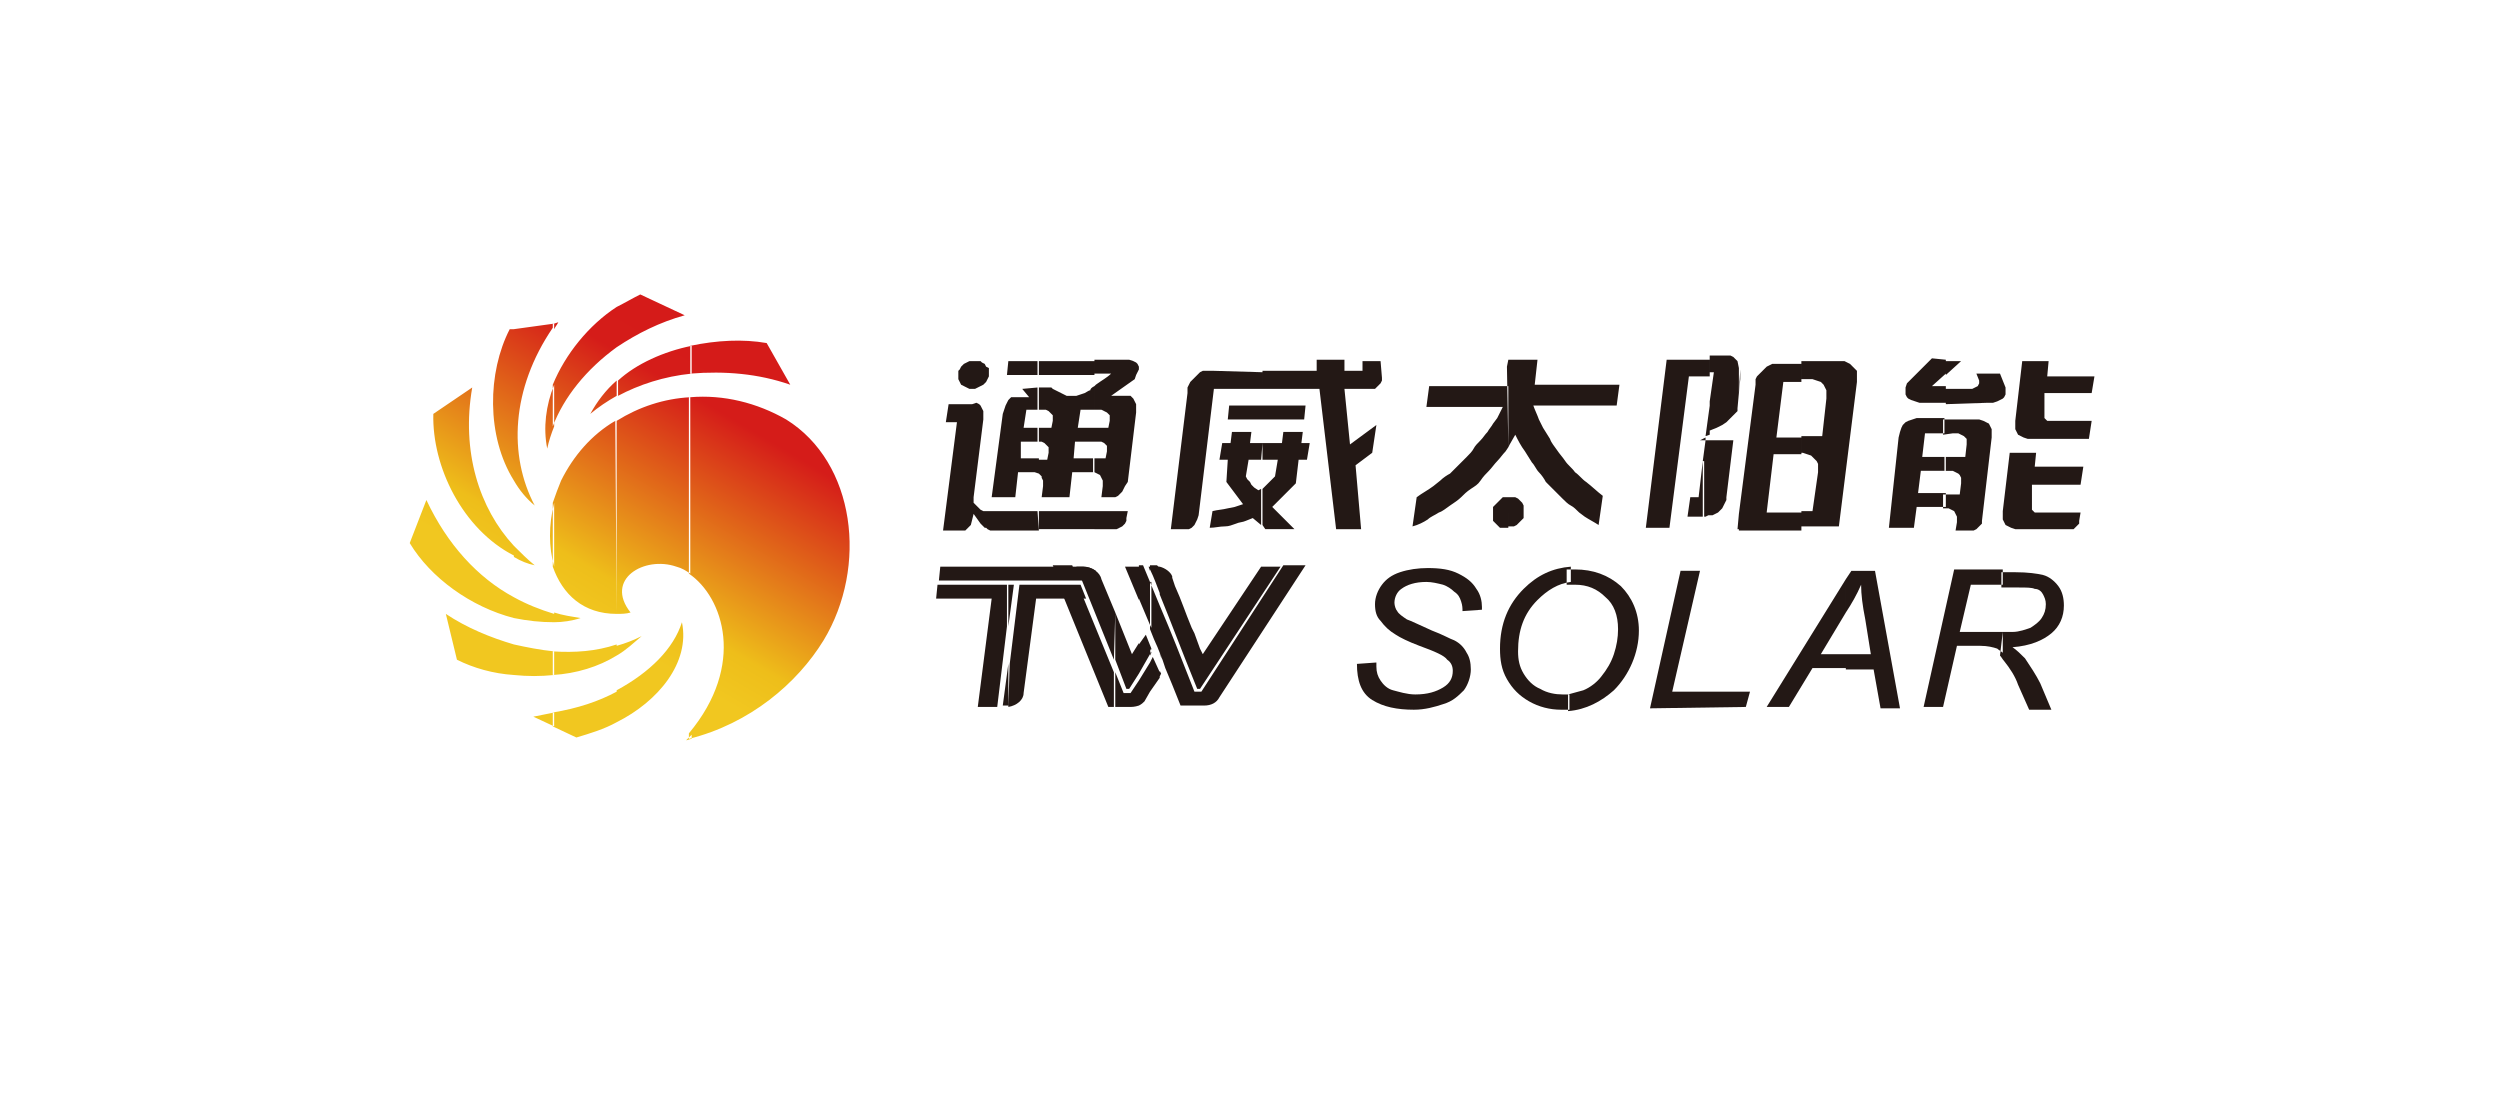 <?xml version="1.0" encoding="utf-8"?>
<!-- Generator: Adobe Illustrator 24.0.1, SVG Export Plug-In . SVG Version: 6.00 Build 0)  -->
<svg version="1.1" id="图层_1" xmlns="http://www.w3.org/2000/svg" xmlns:xlink="http://www.w3.org/1999/xlink" x="0px" y="0px"
	 viewBox="0 0 180 80" style="enable-background:new 0 0 180 80;" xml:space="preserve">
<style type="text/css">
	.st0{fill-rule:evenodd;clip-rule:evenodd;fill:#231815;}
	.st1{fill-rule:evenodd;clip-rule:evenodd;fill:url(#SVGID_1_);}
</style>
<title>2804x1190h</title>
<path class="st0" d="M144.2,45.5c0.3,0,0.5,0,0.7,0c0.5,0,1-0.2,1.3-0.3c0.3-0.2,0.6-0.4,0.8-0.7c0.2-0.3,0.3-0.6,0.3-1
	c0-0.3-0.1-0.5-0.2-0.7c-0.1-0.2-0.3-0.4-0.6-0.4c-0.2-0.1-0.6-0.1-1.2-0.1h-1.2v-1.1h1c0.9,0,1.6,0.1,2,0.2
	c0.4,0.1,0.8,0.4,1.1,0.8c0.3,0.4,0.4,0.9,0.4,1.4c0,0.8-0.3,1.5-0.9,2c-0.6,0.5-1.5,0.9-2.8,1c0.3,0.2,0.6,0.5,0.9,0.8
	c0.4,0.6,0.8,1.2,1.1,1.8l0.8,1.9h-1.6l-0.8-1.8c-0.2-0.6-0.6-1.2-1-1.7c-0.1-0.1-0.2-0.3-0.3-0.4L144.2,45.5z M141.1,45.5h2
	c0.4,0,0.8,0,1.1,0V47c-0.1-0.1-0.3-0.2-0.4-0.3c-0.3-0.1-0.7-0.2-1.2-0.2h-1.7l-1,4.4h-1.4l2.2-9.9h3.5v1.1h-2.3L141.1,45.5z"/>
<linearGradient id="SVGID_1_" gradientUnits="userSpaceOnUse" x1="58.71" y1="66.762" x2="41.586" y2="37.683" gradientTransform="matrix(1 0 0 -1 0 82)">
	<stop  offset="0" style="stop-color:#D61819"/>
	<stop  offset="0.47" style="stop-color:#D51C19"/>
	<stop  offset="0.9" style="stop-color:#EEBE1A"/>
	<stop  offset="1" style="stop-color:#F1C720"/>
</linearGradient>
<path class="st1" d="M49.7,28.6c2.4-0.2,4.8,0.4,6.9,1.6c5,3.1,5.9,10.6,2.7,15.9c-1.9,3.1-5.3,6-9.7,7.1v-0.4
	c4.1-4.9,2.5-9.8,0-11.5V28.6z M49.7,26.9v-2c1.9-0.4,3.8-0.5,5.5-0.2l1.7,3C54.6,26.9,52.2,26.7,49.7,26.9z M45.4,44.1
	c-0.3,0.1-0.7,0.1-1,0.1V30.3c1.6-1,3.4-1.6,5.3-1.7v12.7c-0.3-0.2-0.6-0.4-1-0.5C46.4,40,43.5,41.7,45.4,44.1z M49.8,53.2
	c-0.1,0-0.3,0.1-0.4,0.1c0.1-0.1,0.3-0.3,0.4-0.4V53.2L49.8,53.2z M49.8,24.9v2c-2,0.2-3.8,0.8-5.3,1.6v-1.1
	C45.8,26.2,47.8,25.3,49.8,24.9z M44.4,52v-2.3c2.4-1.3,4.1-3,4.7-4.9C49.7,47.7,47.4,50.5,44.4,52L44.4,52z M44.4,47.2
	c0.7-0.4,1.2-0.9,1.8-1.4c-0.6,0.3-1.1,0.5-1.8,0.7V47.2z M44.4,25c1.5-1,3.1-1.8,4.9-2.3l-3.2-1.5c-0.6,0.3-1.1,0.6-1.7,0.9
	L44.4,25z M44.4,44.2c-2.4,0-3.9-1.4-4.6-3.4v-4.6c0.2-0.6,0.4-1.1,0.6-1.6c0.9-1.8,2.2-3.3,3.9-4.3L44.4,44.2L44.4,44.2z
	 M44.4,22.1c-2,1.3-3.7,3.4-4.6,5.6v3c0.8-2.1,2.4-4.1,4.6-5.7L44.4,22.1L44.4,22.1z M44.4,27.4v1.1c-0.7,0.4-1.3,0.8-1.9,1.3
	C43,28.9,43.6,28.1,44.4,27.4L44.4,27.4z M44.4,46.4v0.8c-1.3,0.8-2.9,1.3-4.6,1.4v-1.7C41.4,47,42.9,46.9,44.4,46.4L44.4,46.4z
	 M44.4,49.8V52c-0.9,0.5-1.9,0.8-2.9,1.1l-1.7-0.8v-1C41.6,51,43.1,50.5,44.4,49.8L44.4,49.8z M39.9,44.8c0.6,0,1.3-0.1,1.9-0.3
	c-0.6-0.1-1.3-0.2-1.9-0.4V44.8z M39.9,23.7v-0.4l0.3-0.1C40.1,23.4,40,23.5,39.9,23.7z M39.9,40.8c-0.4-1.4-0.4-3,0-4.6V40.8z
	 M39.9,23.3L37,23.7v10.9c0.4,0.7,0.9,1.3,1.5,1.8c-1.9-3.6-1.7-8.4,1.3-12.8V23.3L39.9,23.3z M39.9,27.7v3
	c-0.2,0.5-0.4,1.1-0.5,1.6C39.1,30.8,39.3,29.2,39.9,27.7L39.9,27.7z M39.9,44.2v0.6c-1,0-1.9-0.1-2.9-0.3V43
	C37.9,43.5,38.9,43.9,39.9,44.2L39.9,44.2z M39.9,46.9v1.7c-1,0.1-1.9,0.1-2.9,0v-2.2C37.9,46.6,38.9,46.8,39.9,46.9z M39.9,51.3v1
	l-1.5-0.7C38.9,51.5,39.4,51.4,39.9,51.3L39.9,51.3z M37,40.1v-0.8c0.5,0.5,1,1,1.5,1.4C38,40.6,37.5,40.4,37,40.1z M37,23.7v10.9
	c-2-3.2-1.9-7.8-0.3-10.9L37,23.7z M37,39.3c-2.5-2.7-3.8-6.8-3-11.4l-2.8,1.9c-0.1,3.8,2.1,8.3,5.8,10.2V39.3z M37,43v1.5
	c-3.1-0.8-6-2.9-7.5-5.4l1.2-3.1C32.2,39.2,34.4,41.6,37,43L37,43z M37,46.4c-1.7-0.5-3.4-1.2-4.9-2.2l0.8,3.3
	c1.2,0.6,2.6,1,4.1,1.1L37,46.4z"/>
<path class="st0" d="M140.6,31.2l0.2,0l0.2,0l0.2,0.1l0.2,0.1l0.1,0.1l0.1,0.1l0,0.2V32l-0.1,0.9h-1.5v1h0.2l0.2,0l0.2,0l0.2,0.1
	l0.2,0.1l0.1,0.1l0.1,0.2l0,0.2v0.2l-0.1,0.8h-1.2v1l0.2,0l0.2,0l0.2,0.1l0.2,0.1l0.1,0.2l0.1,0.2l0,0.2l0,0.2l-0.1,0.6l0.9,0l0.2,0
	l0.2,0l0.2-0.1l0.1-0.1l0.1-0.1l0.1-0.1l0.1-0.1l0-0.2l0.7-6l0-0.3l0-0.3l-0.1-0.2l-0.1-0.2l-0.2-0.1l-0.2-0.1l-0.3-0.1l-0.4,0h-2.2
	v1.1L140.6,31.2z M140.1,29.1v-1.1h1.5l0.2,0l0.2,0l0.2-0.1l0.2-0.1l0.1-0.2v-0.2l-0.2-0.5h1.7l0.4,1l0,0.3l0,0.2l-0.1,0.2l-0.1,0.1
	l-0.2,0.1l-0.2,0.1l-0.3,0.1l-0.4,0L140.1,29.1z M140.1,27l1.1-1h-1.1V27z M147.2,28.3h3.4l0.2-1.2h-3.4l0.1-1.1h-1.9l-0.5,4.3
	l0,0.3l0,0.3l0.1,0.2l0.1,0.2l0.2,0.1l0.2,0.1l0.3,0.1l0.4,0h4l0.2-1.3h-2.9l-0.1,0l-0.1,0l-0.1,0l-0.1-0.1l-0.1-0.1l0-0.1l0-0.1
	v-0.1L147.2,28.3L147.2,28.3z M146.3,34.9h3.5l0.2-1.3h-3.5l0.1-1h-1.9l-0.5,4.2l0,0.3l0,0.3l0.1,0.2l0.1,0.2l0.2,0.1l0.2,0.1
	l0.3,0.1l0.4,0h3.4l0.2,0l0.1,0l0.1,0l0.1-0.1l0.1-0.1l0.1-0.1l0.1-0.1l0-0.2l0.1-0.6h-3l-0.1,0l-0.1,0l-0.1,0l-0.1-0.1l-0.1-0.1
	l0-0.1l0-0.1l0-0.1L146.3,34.9z M140.1,32.9h-1.7l0.2-1.7h1.4v-1.1h-1.6l-0.4,0l-0.3,0.1l-0.3,0.1l-0.2,0.1l-0.2,0.2l-0.1,0.2
	l-0.1,0.3l-0.1,0.4L136,38h1.8l0.2-1.5h2h0.1v-1h-2l0.2-1.6h1.8L140.1,32.9L140.1,32.9z M140.1,25.9v1l-1,0.9h1v1.2h-1.9l-0.3-0.1
	l-0.3-0.1l-0.2-0.1l-0.1-0.1l-0.1-0.2l0-0.2l0-0.3l0.1-0.3l1.8-1.8L140.1,25.9z M129.7,38.1v-1.3h0.8l0.4-2.8l0-0.3l0-0.3l-0.1-0.2
	l-0.2-0.2l-0.2-0.2l-0.3-0.1l-0.3-0.1l-0.1,0v-1.2h1.5l0.3-2.7l0-0.3l0-0.3l-0.1-0.2l-0.1-0.2l-0.2-0.2l-0.3-0.1l-0.3-0.1l-0.3,0
	h-0.5v-1.3h2.2l0.3,0l0.2,0l0.2,0l0.2,0l0.2,0.1l0.2,0.1l0.1,0.1l0.1,0.1l0.1,0.1l0.1,0.1l0.1,0.1l0,0.1l0,0.1l0,0.2v0.2l0,0.2
	l-1.3,10.4H129.7z M129.7,26.2v1.3h-1.3l-0.5,4h1.8v1.2l-0.2,0h-1.8l-0.5,4.2h2.5v1.3h-4.5V37l1.2-9.3l0-0.2l0-0.2l0.1-0.2l0.1-0.1
	l0.1-0.1l0.1-0.1l0.1-0.1l0.1-0.1l0.1-0.1l0.1-0.1l0.2-0.1l0.2-0.1l0.2,0l0.2,0l0.2,0l0.3,0L129.7,26.2z M125.2,28.3l0.1-1l0-0.2V27
	l0-0.1l0-0.1l0-0.1l0-0.1L125.2,28.3z M125.2,26.5v1.8l-0.1,1.1l0,0.1l0,0.1l-0.1,0.1l-0.1,0.1l-0.1,0.1l-0.1,0.1l-0.1,0.1l-0.1,0.1
	l-0.1,0.1l-0.1,0.1l-0.3,0.2l-0.4,0.2l-0.5,0.2v-2.1l0.3-2.1h-0.3v-1.2h0.7l0.2,0l0.2,0l0.2,0l0.2,0l0.2,0.1l0.1,0.1l0.1,0.1
	l0.1,0.1L125.2,26.5L125.2,26.5L125.2,26.5z M125.2,37v1.1h-0.1L125.2,37z M123.1,37.1v-5.4h1.7l-0.5,4.1l0,0.2l-0.1,0.2l-0.1,0.2
	l-0.1,0.2l-0.1,0.1l-0.1,0.1l-0.1,0.1l-0.2,0.1l-0.2,0.1L123.1,37.1z M123.1,25.9v1.2h-0.5v-1.2L123.1,25.9z M123.1,29.2v2.1
	l-0.3,0.1L123.1,29.2L123.1,29.2z M123.1,31.7v5.4l-0.1,0l-0.2,0.1l-0.2,0v-4l0.2-1.5L123.1,31.7z M122.6,31.7h0.2l0-0.2l-0.2,0.1
	V31.7z M122.6,25.9v1.2h-1l-1.4,10.9h-1.7l1.5-12.1L122.6,25.9L122.6,25.9z M122.6,31.6l-0.2,0.1h0.2V31.6L122.6,31.6z M122.6,33.2
	l-0.3,2.6h-0.6l-0.2,1.4c0.3,0,0.5,0,0.8,0l0.3,0l0.1,0V33.2L122.6,33.2z M108.6,37.9v-2.1h0l0.1,0l0.1,0l0.1,0l0.1,0l0.1,0l0.2,0.1
	l0.1,0.1l0.2,0.2l0.1,0.2l0,0.1l0,0.1l0,0.1l0,0.1l0,0.2l0,0.1l0,0.1l0,0.1l-0.1,0.1l-0.1,0.1l-0.1,0.1l-0.2,0.2l-0.2,0.1l-0.1,0
	l-0.1,0l-0.1,0L108.6,37.9L108.6,37.9z M108.6,32.2l0.1-0.2l0.4-0.7c0.2,0.4,0.4,0.8,0.7,1.2c0.2,0.3,0.3,0.5,0.5,0.8
	c0.2,0.2,0.3,0.5,0.5,0.7c0.2,0.2,0.4,0.5,0.5,0.7c0.2,0.2,0.4,0.4,0.6,0.6c0.2,0.2,0.4,0.4,0.6,0.6c0.2,0.2,0.4,0.4,0.6,0.5
	s0.4,0.3,0.6,0.5l0.4,0.3c0.3,0.2,0.7,0.4,1,0.6l0.3-2.1c-0.4-0.3-0.8-0.7-1.2-1c-0.3-0.2-0.5-0.5-0.8-0.7c-0.2-0.3-0.5-0.5-0.7-0.8
	c-0.2-0.3-0.4-0.5-0.6-0.8c-0.2-0.3-0.4-0.5-0.5-0.8c-0.2-0.3-0.3-0.5-0.5-0.8c-0.1-0.2-0.2-0.4-0.3-0.6c-0.1-0.3-0.3-0.7-0.4-1h6
	l0.2-1.5h-6.1l0.2-1.8h-2.1l-0.1,0.5L108.6,32.2z M108.6,26.4v5.8l-0.2,0.3c-0.2,0.2-0.4,0.5-0.6,0.7s-0.4,0.5-0.6,0.7
	c-0.2,0.2-0.4,0.4-0.6,0.7s-0.4,0.4-0.7,0.6s-0.5,0.4-0.7,0.6c-0.2,0.2-0.5,0.4-0.8,0.6c-0.3,0.2-0.5,0.4-0.8,0.5
	c-0.3,0.2-0.6,0.3-0.8,0.5c-0.3,0.2-0.7,0.4-1.1,0.5l0.3-2.1c0.4-0.3,0.8-0.5,1.2-0.8l0.5-0.4c0.2-0.2,0.5-0.4,0.7-0.5
	c0.2-0.2,0.4-0.4,0.6-0.6c0.2-0.2,0.4-0.4,0.6-0.6c0.2-0.2,0.4-0.4,0.5-0.6s0.3-0.4,0.5-0.6c0.2-0.2,0.3-0.4,0.5-0.6
	c0.1-0.2,0.3-0.4,0.4-0.6l0.3-0.4l0.4-0.8h-5.5l0.2-1.5h5.7L108.6,26.4L108.6,26.4z M108.6,35.8l-0.1,0l-0.1,0l-0.1,0l-0.1,0
	l-0.1,0.1l-0.1,0.1l-0.1,0.1l-0.1,0.1l-0.1,0.1l-0.1,0.1l-0.1,0.1l0,0.1l0,0.1l0,0.1l0,0.1l0,0.1l0,0.1l0,0.1l0,0.1l0,0.1l0,0.1
	l0.1,0.1l0.2,0.2l0.1,0.1l0.1,0.1l0.1,0l0.1,0l0.1,0l0.1,0l0.1,0l0.1,0L108.6,35.8L108.6,35.8z M90.9,37.8v-2.6l0.1-0.1l0.2-0.2
	c0.1-0.1,0.2-0.2,0.3-0.3l0.3-0.3l0.2-1.2h-1.1v-1.2h1.4l0.1-0.8h1.4l-0.1,0.8h0.6l-0.2,1.2h-0.6l-0.2,1.7c-0.6,0.6-1.1,1.1-1.7,1.7
	l1.6,1.6h-2.1L90.9,37.8L90.9,37.8z M90.9,30.2v-1H94l-0.1,1L90.9,30.2z M90.9,28h4.1l1.2,10.1H98l-0.4-4.6l1.2-0.9l0.3-2L97.2,32
	l-0.4-4h1.8l0.2,0l0.2,0l0.1-0.1l0.1-0.1l0.1-0.1l0.1-0.1l0.1-0.2l0-0.2l-0.1-1.2h-1.3l0,0.7h-1.3l0-0.8h-2l0,0.8h-3.9V28z
	 M90.9,26.8V28h-3.5l-1.1,9.1l-0.1,0.3l-0.1,0.2L86,37.8l-0.1,0.1L85.8,38l-0.2,0.1l-0.2,0l-0.3,0h-0.8l1.2-9.8l0-0.2l0-0.2l0.1-0.2
	l0.1-0.2l0.1-0.1l0.1-0.1l0.1-0.1l0.1-0.1l0.1-0.1l0.1-0.1l0.1-0.1l0.2-0.1l0.2,0l0.2,0l0.2,0l0.2,0L90.9,26.8z M90.9,29.2h-2.4
	l-0.1,1h2.5L90.9,29.2L90.9,29.2z M90.9,31.9H90l0.1-0.8h-1.4l-0.1,0.8h-0.6l-0.2,1.2h0.6l-0.1,1.6c0.3,0.4,0.6,0.8,0.9,1.2l0.3,0.4
	l-0.6,0.2l-0.5,0.1c-0.4,0.1-0.7,0.1-1.1,0.2L87.1,38c0.4,0,0.7-0.1,1.1-0.1c0.3,0,0.5-0.1,0.8-0.2c0.2-0.1,0.5-0.1,0.7-0.2l0.5-0.2
	l0.6,0.5v-2.6l-0.2,0.1l-0.3-0.2l-0.1-0.1L90.2,35l-0.1-0.1L90,34.7l-0.1-0.1l-0.1-0.1l-0.1-0.2l0.2-1.2h0.9L90.9,31.9L90.9,31.9z
	 M78.8,38.1v-1.3h2.4l-0.1,0.5l0,0.2l-0.1,0.2l-0.1,0.1l-0.1,0.1L80.6,38l-0.2,0.1l-0.2,0l-0.3,0L78.8,38.1z M78.8,34v-1h0.8
	l0.1-0.5v-0.2l0-0.2l-0.1-0.1l-0.1-0.1l-0.2-0.1L79,31.8l-0.2,0h-0.1v-1h1.1l0.1-0.5v-0.2l0-0.2l-0.1-0.1l-0.1-0.1l-0.2-0.1
	l-0.2-0.1l-0.2,0l-0.2,0h-0.1v-1.7l0.1-0.1c0.4-0.3,0.8-0.5,1.1-0.8h-1.2v-1h2.1l0.4,0l0.3,0.1l0.2,0.1l0.1,0.1l0.1,0.2v0.2L81.8,27
	l-0.1,0.3L80,28.5h1l0.2,0l0.2,0l0.1,0.1l0.1,0.1l0.1,0.2l0.1,0.2l0,0.3l0,0.3l-0.6,5L81,35l-0.1,0.2l-0.1,0.2l-0.1,0.1l-0.1,0.1
	l-0.1,0.1l-0.2,0.1l-0.2,0l-0.8,0l0.1-0.8l0-0.2l0-0.2l-0.1-0.2l-0.1-0.2L79,34.1L78.8,34L78.8,34z M78.8,26v1h-4v-1H78.8z
	 M78.8,27.8v1.7h-1l-0.2,1.3h1.1v1l-0.2,0h-1.1L77.3,33h1.4v1l-0.2,0l-0.2,0h-1.1L77,35.8H75l0.1-0.8l0-0.2l0-0.2l-0.1-0.2L75,34.3
	l-0.1-0.1l-0.1-0.1v-1h0.6l0.1-0.5l0-0.2l0-0.2l-0.1-0.1L75.3,32l-0.1-0.1L75,31.8l-0.2,0h0v-1h0.9l0.1-0.5l0-0.2l0-0.2l-0.1-0.1
	l-0.1-0.1l-0.1-0.1l-0.2-0.1l-0.2,0l-0.2,0h-0.1v-1.6h0.9l0.1,0.1l0.2,0.1l0.2,0.1l0.2,0.1l0.2,0.1l0.2,0.1l0.2,0l0.2,0l0.1,0l0.2,0
	l0.3-0.1l0.3-0.1c0.2-0.1,0.3-0.2,0.4-0.2C78.5,28,78.6,27.9,78.8,27.8L78.8,27.8z M78.8,36.8v1.3h-4v-1.3L78.8,36.8z M74.7,26v1
	h-2.2l0.1-1H74.7z M74.7,27.9v1.6h-0.8l-0.2,1.3h1v1l-0.2,0h-1L73.5,33h1.3v1.1l0,0L74.5,34l-0.2,0h-1l-0.2,1.8h-1.7l0.8-6l0.1-0.3
	l0.1-0.3l0.1-0.2l0.1-0.2l0.1-0.1l0.1-0.1l0.2,0l0.2,0h0.9l-0.5-0.6L74.7,27.9z M74.7,36.8h-3.9l-0.2-0.1l-0.1-0.1l-0.1-0.1
	l-0.1-0.1l-0.1-0.1l-0.1-0.1l0-0.2l0-0.2l0.7-5.6l0-0.3l0-0.3l-0.1-0.2l-0.1-0.2l-0.1-0.1l-0.2-0.1L70,29.1l-0.3,0h-1.4l-0.2,1.3
	h0.8l-1,7.8h0.9l0.3,0l0.2,0l0.2,0l0.1-0.1l0.1-0.1l0.1-0.1l0.1-0.1l0.2-0.8l0.5,0.7l0.1,0.1l0.1,0.1l0.1,0.1L71,38l0.1,0.1l0.2,0.1
	l0.2,0h3.3L74.7,36.8L74.7,36.8z M69,26.9v0.2l0,0.2l0.1,0.2l0.1,0.2l0.2,0.1l0.2,0.1l0.2,0.1l0.2,0l0.2,0l0.2-0.1l0.2-0.1l0.2-0.1
	l0.2-0.2l0.1-0.2l0.1-0.2l0-0.2v-0.2l0-0.2L71,26.4l-0.1-0.2l-0.2-0.1L70.6,26L70.4,26l-0.2,0L70,26L69.8,26l-0.2,0.1l-0.2,0.1
	l-0.2,0.2l-0.1,0.2L69,26.7L69,26.9z"/>
<path class="st0" d="M132.9,47.1h1.8l-0.4-2.5c-0.2-1-0.3-1.8-0.3-2.5c-0.3,0.7-0.7,1.4-1.1,2v-2.4l0.4-0.6h1.7l1.8,9.9h-1.4
	l-0.5-2.8h-2L132.9,47.1z M131.1,47.1h1.8v1h-2.4l-1.7,2.8h-1.6l5.7-9.2v2.4l0,0L131.1,47.1z"/>
<path class="st0" d="M118.8,51l2.2-9.9h1.4l-2,8.7h5.6l-0.3,1.1L118.8,51z"/>
<path class="st0" d="M112.9,50c0.4-0.1,0.7-0.2,1.1-0.3c0.5-0.2,1-0.6,1.3-1c0.4-0.5,0.7-1,0.9-1.6c0.2-0.6,0.3-1.2,0.3-1.8
	c0-1-0.3-1.8-0.9-2.3c-0.6-0.6-1.3-0.9-2.2-0.9c-0.2,0-0.4,0-0.6,0v-1.1c0.2,0,0.4,0,0.6,0c1.3,0,2.4,0.4,3.3,1.2
	c0.8,0.8,1.3,1.9,1.3,3.2c0,1.6-0.7,3.2-1.8,4.3c-0.9,0.8-2,1.4-3.3,1.5L112.9,50z M109.3,46.9c0,0.6,0.1,1.1,0.4,1.6
	c0.3,0.5,0.7,0.9,1.2,1.1c0.5,0.3,1.1,0.4,1.6,0.4c0.2,0,0.3,0,0.5,0v1.1c-0.2,0-0.4,0-0.6,0c-0.8,0-1.6-0.2-2.3-0.6
	c-0.7-0.4-1.2-0.9-1.6-1.6c-0.4-0.7-0.5-1.4-0.5-2.2c0-1.8,0.6-3.2,1.7-4.3c1-1,2.1-1.5,3.4-1.6v1.1c-0.9,0.1-1.7,0.6-2.4,1.3
	C109.7,44.2,109.3,45.4,109.3,46.9z"/>
<path class="st0" d="M97.7,47.8l1.4-0.1l0,0.3c0,0.4,0.1,0.7,0.3,1c0.2,0.3,0.5,0.6,0.9,0.7s1,0.3,1.6,0.3c0.9,0,1.5-0.2,2-0.5
	s0.7-0.7,0.7-1.2c0-0.3-0.1-0.6-0.4-0.8c-0.2-0.3-0.9-0.6-2-1c-0.8-0.3-1.4-0.6-1.7-0.8c-0.5-0.3-0.8-0.6-1.1-1
	C99.1,44.4,99,44,99,43.5c0-0.5,0.2-1,0.5-1.4c0.3-0.4,0.7-0.7,1.3-0.9c0.6-0.2,1.3-0.3,2-0.3c0.9,0,1.6,0.1,2.2,0.4s1,0.6,1.3,1.1
	c0.3,0.4,0.4,0.9,0.4,1.3c0,0,0,0.1,0,0.2l-1.4,0.1c0-0.2,0-0.4-0.1-0.7c-0.1-0.3-0.2-0.5-0.5-0.7c-0.2-0.2-0.5-0.4-0.8-0.5
	c-0.4-0.1-0.8-0.2-1.2-0.2c-0.8,0-1.4,0.2-1.8,0.5c-0.3,0.2-0.5,0.6-0.5,1c0,0.2,0.1,0.5,0.2,0.6c0.1,0.2,0.4,0.4,0.7,0.6
	c0.3,0.1,0.9,0.4,1.8,0.8c0.8,0.3,1.3,0.6,1.6,0.7c0.4,0.2,0.7,0.5,0.9,0.9c0.2,0.3,0.3,0.7,0.3,1.2c0,0.5-0.2,1.1-0.5,1.5
	c-0.4,0.4-0.8,0.8-1.5,1c-0.6,0.2-1.3,0.4-2.1,0.4c-1.2,0-2.2-0.2-3-0.7C98,49.9,97.7,49,97.7,47.8z"/>
<path class="st0" d="M83.5,48.7v-0.4l0.1,0.2L83.5,48.7L83.5,48.7z M83.5,47L83.5,47c0,0.1,0.1,0.3,0.2,0.5
	C83.6,47.3,83.5,47.2,83.5,47L83.5,47z M83.5,47l0.2,0.5l0.2,0.6l0,0l0.5,1.2l0.6,1.5h1.7c0.5,0,0.9-0.2,1.1-0.6h0l6.2-9.5h-1.6
	l-5.9,9.1H86c-1.1-2.8-1.6-4.1-2.5-6.2L83.5,47L83.5,47z M83.5,42.8c0.9,2.2,1.4,3.6,2.7,6.8h0.2l5.8-8.8h-1.4l-4.2,6.3l-0.2-0.4
	l0,0L86,45.6l-0.2-0.4v0c-0.5-1.2-0.7-1.9-1.2-3l-0.2-0.6l0,0l0,0l0-0.1c-0.1-0.3-0.5-0.6-0.9-0.7L83.5,42.8z M82.9,47l-0.1,0.2
	v-0.5L82.9,47z M83.5,40.8v1.9c-0.2-0.5-0.4-1.1-0.7-1.7v-0.3h0.5C83.4,40.8,83.4,40.8,83.5,40.8z M83.5,43.6l-0.7-1.7v3.4
	c0.5,1.3,0.4,0.9,0.7,1.7V43.6L83.5,43.6z M83.5,47L83.5,47C83.4,46.7,83.4,46.7,83.5,47z M83.5,48.4v0.4l-0.7,1v-2.1l0.2-0.4
	L83.5,48.4z M82.8,47.1L82,48.5v-2.1l0.5-0.7l0.4,1L82.8,47.1L82.8,47.1z M82.8,40.8v0.3l-0.1-0.3H82.8z M82.8,41.9l-0.5-1.2H82v2.4
	l0.8,1.9l0,0l0.1,0.2V41.9L82.8,41.9z M82.8,47.7L82,49v1.8c0.2-0.1,0.3-0.2,0.4-0.3l0.4-0.7V47.7z M82,48.5l-0.7,1.1h-0.2l-0.8-2.1
	v-3.4l1.2,3l0.5-0.8L82,48.5L82,48.5z M82,40.8v2.4l-1-2.4H82z M82,49l-0.6,0.9h-0.5l-0.6-1.5v2.5h1l0,0h0c0.2,0,0.4,0,0.7-0.1
	L82,49z M80.2,47.5l-2.7-6.7H78c0.6,0,1.2,0.4,1.3,0.9h0l1,2.4L80.2,47.5L80.2,47.5z M80.2,48.4l-2.5-6.1h-1.4l3.5,8.6h0.4
	L80.2,48.4L80.2,48.4z M76.1,41.5l-0.3-0.8h1.4l0.3,0.8H76.1z"/>
<path class="st0" d="M72.6,42.1h0.4l-0.4,3V42.1z M72.6,50.9L72.6,50.9L72.6,50.9c0.6-0.1,1.1-0.5,1.1-1l0,0l0.9-6.8h3.6h0l-0.4-1
	h-4.4l-0.7,5.7L72.6,50.9L72.6,50.9z M72.6,41.8v-1H78c0.3,0,0.6,0.1,0.9,0.3l-0.1,0.7H72.6z M78.6,43.1L78.6,43.1l-0.3-1h0.4
	L78.6,43.1z M71.8,50.9h-1.4l1-7.8h-4l0.1-1h5v3L71.8,50.9z M72.6,40.8v1h-5l0.1-1H72.6z M72.6,47.8l-0.4,3h0.4V47.8z"/>
</svg>
